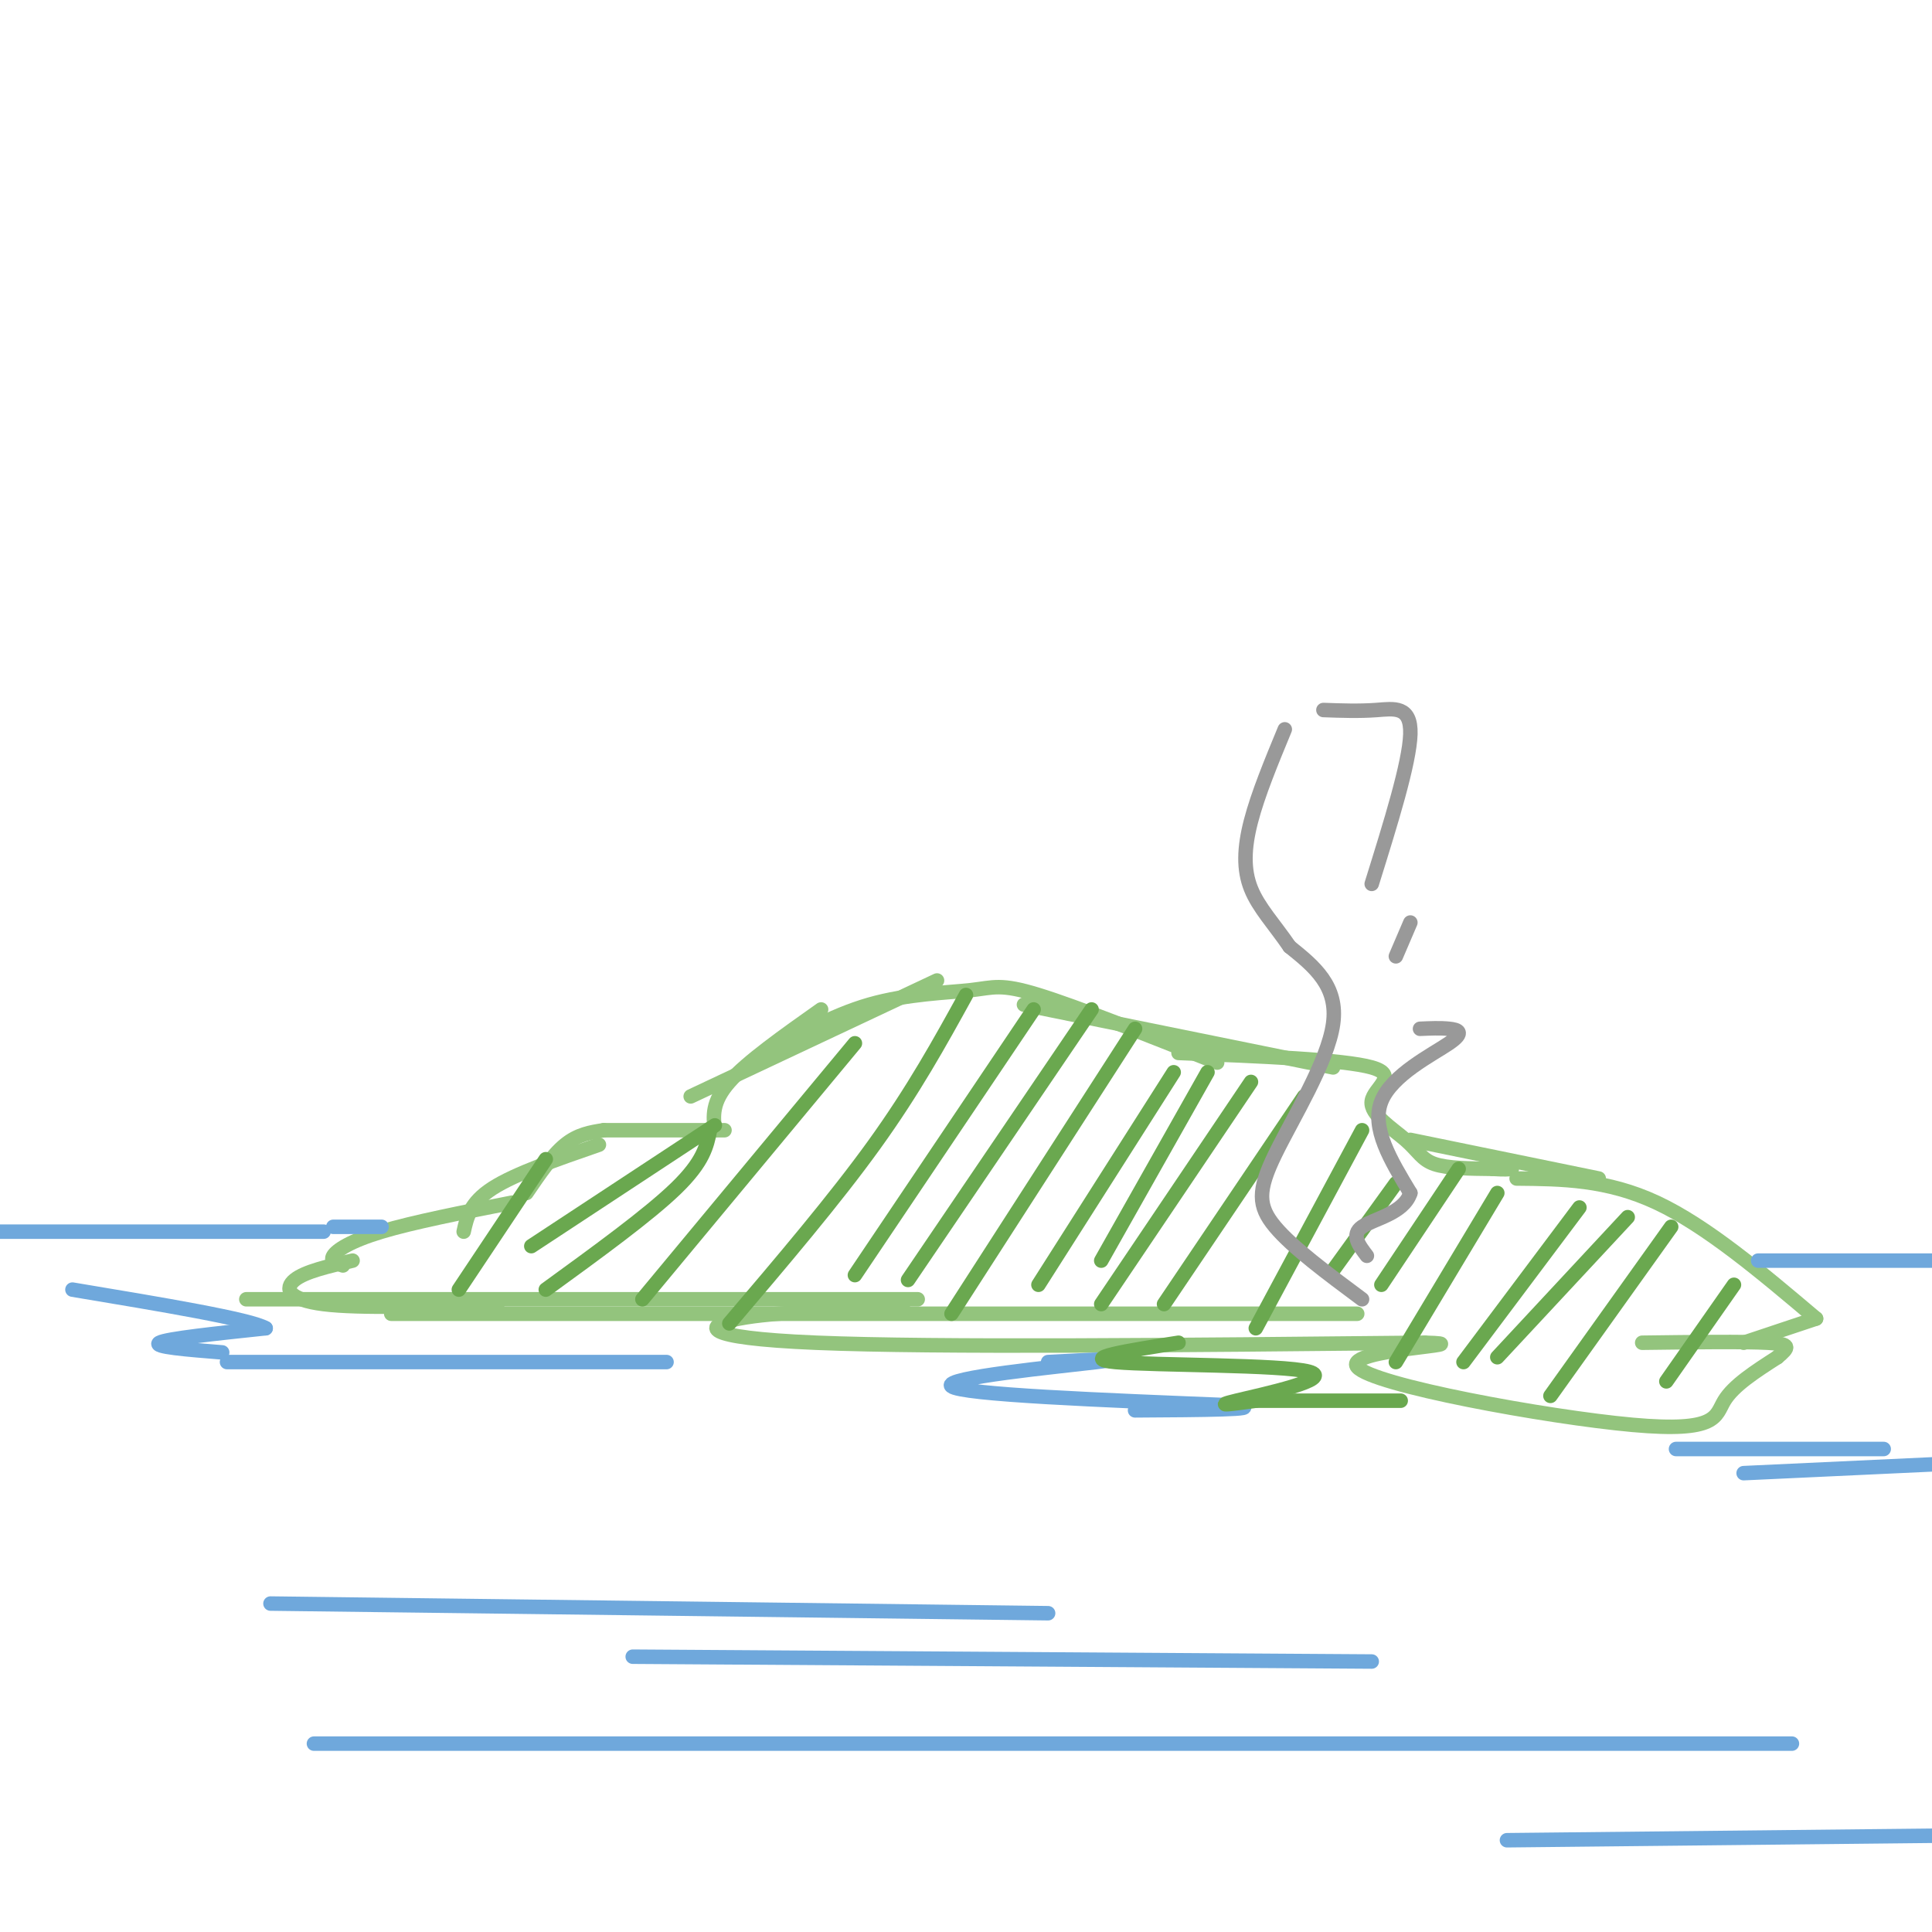 <svg viewBox='0 0 400 400' version='1.1' xmlns='http://www.w3.org/2000/svg' xmlns:xlink='http://www.w3.org/1999/xlink'><g fill='none' stroke='#93c47d' stroke-width='3' stroke-linecap='round' stroke-linejoin='round'><path d='M96,255c0.667,-3.000 1.333,-6.000 6,-9c4.667,-3.000 13.333,-6.000 22,-9'/><path d='M109,247c2.667,-3.917 5.333,-7.833 8,-10c2.667,-2.167 5.333,-2.583 8,-3'/><path d='M125,234c0.000,0.000 25.000,0.000 25,0'/><path d='M148,234c-0.333,-2.917 -0.667,-5.833 3,-10c3.667,-4.167 11.333,-9.583 19,-15'/><path d='M143,227c0.000,0.000 51.000,-24.000 51,-24'/><path d='M157,219c7.542,-4.363 15.083,-8.726 23,-11c7.917,-2.274 16.208,-2.458 21,-3c4.792,-0.542 6.083,-1.440 14,1c7.917,2.440 22.458,8.220 37,14'/><path d='M212,208c0.000,0.000 64.000,13.000 64,13'/><path d='M244,218c17.089,0.679 34.179,1.359 40,3c5.821,1.641 0.375,4.244 0,7c-0.375,2.756 4.322,5.665 7,8c2.678,2.335 3.337,4.096 6,5c2.663,0.904 7.332,0.952 12,1'/><path d='M309,242c2.667,0.167 3.333,0.083 4,0'/><path d='M292,236c0.000,0.000 39.000,8.000 39,8'/><path d='M314,244c9.333,0.083 18.667,0.167 29,5c10.333,4.833 21.667,14.417 33,24'/><path d='M106,249c-10.244,2.022 -20.489,4.044 -27,6c-6.511,1.956 -9.289,3.844 -10,5c-0.711,1.156 0.644,1.578 2,2'/><path d='M51,269c0.000,0.000 139.000,0.000 139,0'/><path d='M81,272c0.000,0.000 200.000,0.000 200,0'/><path d='M187,271c-13.333,0.289 -26.667,0.578 -34,2c-7.333,1.422 -8.667,3.978 16,5c24.667,1.022 75.333,0.511 126,0'/><path d='M295,278c13.136,0.354 -17.026,1.239 -14,5c3.026,3.761 39.238,10.397 57,12c17.762,1.603 17.075,-1.828 19,-5c1.925,-3.172 6.463,-6.086 11,-9'/><path d='M368,281c2.422,-2.067 2.978,-2.733 -2,-3c-4.978,-0.267 -15.489,-0.133 -26,0'/><path d='M361,278c0.000,0.000 15.000,-5.000 15,-5'/><path d='M73,261c-4.933,1.133 -9.867,2.267 -12,4c-2.133,1.733 -1.467,4.067 6,5c7.467,0.933 21.733,0.467 36,0'/></g>
<g fill='none' stroke='#6fa8dc' stroke-width='3' stroke-linecap='round' stroke-linejoin='round'><path d='M67,255c0.000,0.000 -72.000,0.000 -72,0'/><path d='M364,261c0.000,0.000 41.000,0.000 41,0'/><path d='M69,254c0.000,0.000 10.000,0.000 10,0'/><path d='M56,332c0.000,0.000 161.000,2.000 161,2'/><path d='M131,343c0.000,0.000 153.000,1.000 153,1'/><path d='M65,361c0.000,0.000 306.000,0.000 306,0'/><path d='M312,381c0.000,0.000 95.000,-1.000 95,-1'/><path d='M361,305c0.000,0.000 43.000,-2.000 43,-2'/><path d='M347,300c0.000,0.000 43.000,0.000 43,0'/><path d='M47,282c0.000,0.000 91.000,0.000 91,0'/><path d='M46,280c-7.250,-0.583 -14.500,-1.167 -13,-2c1.500,-0.833 11.750,-1.917 22,-3'/><path d='M55,275c-3.000,-1.833 -21.500,-4.917 -40,-8'/><path d='M217,282c8.867,-0.467 17.733,-0.933 10,0c-7.733,0.933 -32.067,3.267 -30,5c2.067,1.733 30.533,2.867 59,4'/><path d='M256,291c6.333,0.833 -7.333,0.917 -21,1'/></g>
<g fill='none' stroke='#6aa84f' stroke-width='3' stroke-linecap='round' stroke-linejoin='round'><path d='M148,233c0.000,0.000 -38.000,25.000 -38,25'/><path d='M177,216c0.000,0.000 -44.000,53.000 -44,53'/><path d='M200,206c-5.417,9.833 -10.833,19.667 -19,31c-8.167,11.333 -19.083,24.167 -30,37'/><path d='M214,209c0.000,0.000 -37.000,55.000 -37,55'/><path d='M226,209c0.000,0.000 -38.000,56.000 -38,56'/><path d='M235,213c0.000,0.000 -38.000,59.000 -38,59'/><path d='M243,222c0.000,0.000 -28.000,44.000 -28,44'/><path d='M250,222c0.000,0.000 -22.000,39.000 -22,39'/><path d='M270,227c0.000,0.000 -29.000,43.000 -29,43'/><path d='M282,234c0.000,0.000 -22.000,41.000 -22,41'/><path d='M289,245c0.000,0.000 -13.000,18.000 -13,18'/><path d='M302,242c0.000,0.000 -16.000,24.000 -16,24'/><path d='M310,247c0.000,0.000 -21.000,35.000 -21,35'/><path d='M327,250c0.000,0.000 -24.000,32.000 -24,32'/><path d='M337,252c0.000,0.000 -27.000,29.000 -27,29'/><path d='M346,254c0.000,0.000 -25.000,35.000 -25,35'/><path d='M359,266c0.000,0.000 -14.000,20.000 -14,20'/><path d='M259,224c0.000,0.000 -31.000,46.000 -31,46'/><path d='M147,234c-0.667,3.250 -1.333,6.500 -7,12c-5.667,5.500 -16.333,13.250 -27,21'/><path d='M113,240c0.000,0.000 -18.000,27.000 -18,27'/><path d='M244,278c-10.488,1.643 -20.976,3.286 -13,4c7.976,0.714 34.417,0.500 40,2c5.583,1.500 -9.690,4.714 -15,6c-5.310,1.286 -0.655,0.643 4,0'/><path d='M260,290c5.667,0.000 17.833,0.000 30,0'/></g>
<g fill='none' stroke='#999999' stroke-width='3' stroke-linecap='round' stroke-linejoin='round'><path d='M282,269c-7.196,-5.351 -14.393,-10.702 -18,-15c-3.607,-4.298 -3.625,-7.542 0,-15c3.625,-7.458 10.893,-19.131 12,-27c1.107,-7.869 -3.946,-11.935 -9,-16'/><path d='M267,196c-3.119,-4.583 -6.417,-8.042 -8,-12c-1.583,-3.958 -1.452,-8.417 0,-14c1.452,-5.583 4.226,-12.292 7,-19'/><path d='M274,147c3.689,0.133 7.378,0.267 11,0c3.622,-0.267 7.178,-0.933 7,5c-0.178,5.933 -4.089,18.467 -8,31'/><path d='M294,213c2.083,-0.095 4.167,-0.190 6,0c1.833,0.190 3.417,0.667 0,3c-3.417,2.333 -11.833,6.524 -14,12c-2.167,5.476 1.917,12.238 6,19'/><path d='M292,247c-1.333,4.244 -7.667,5.356 -10,7c-2.333,1.644 -0.667,3.822 1,6'/><path d='M289,198c0.000,0.000 3.000,-7.000 3,-7'/></g>
</svg>